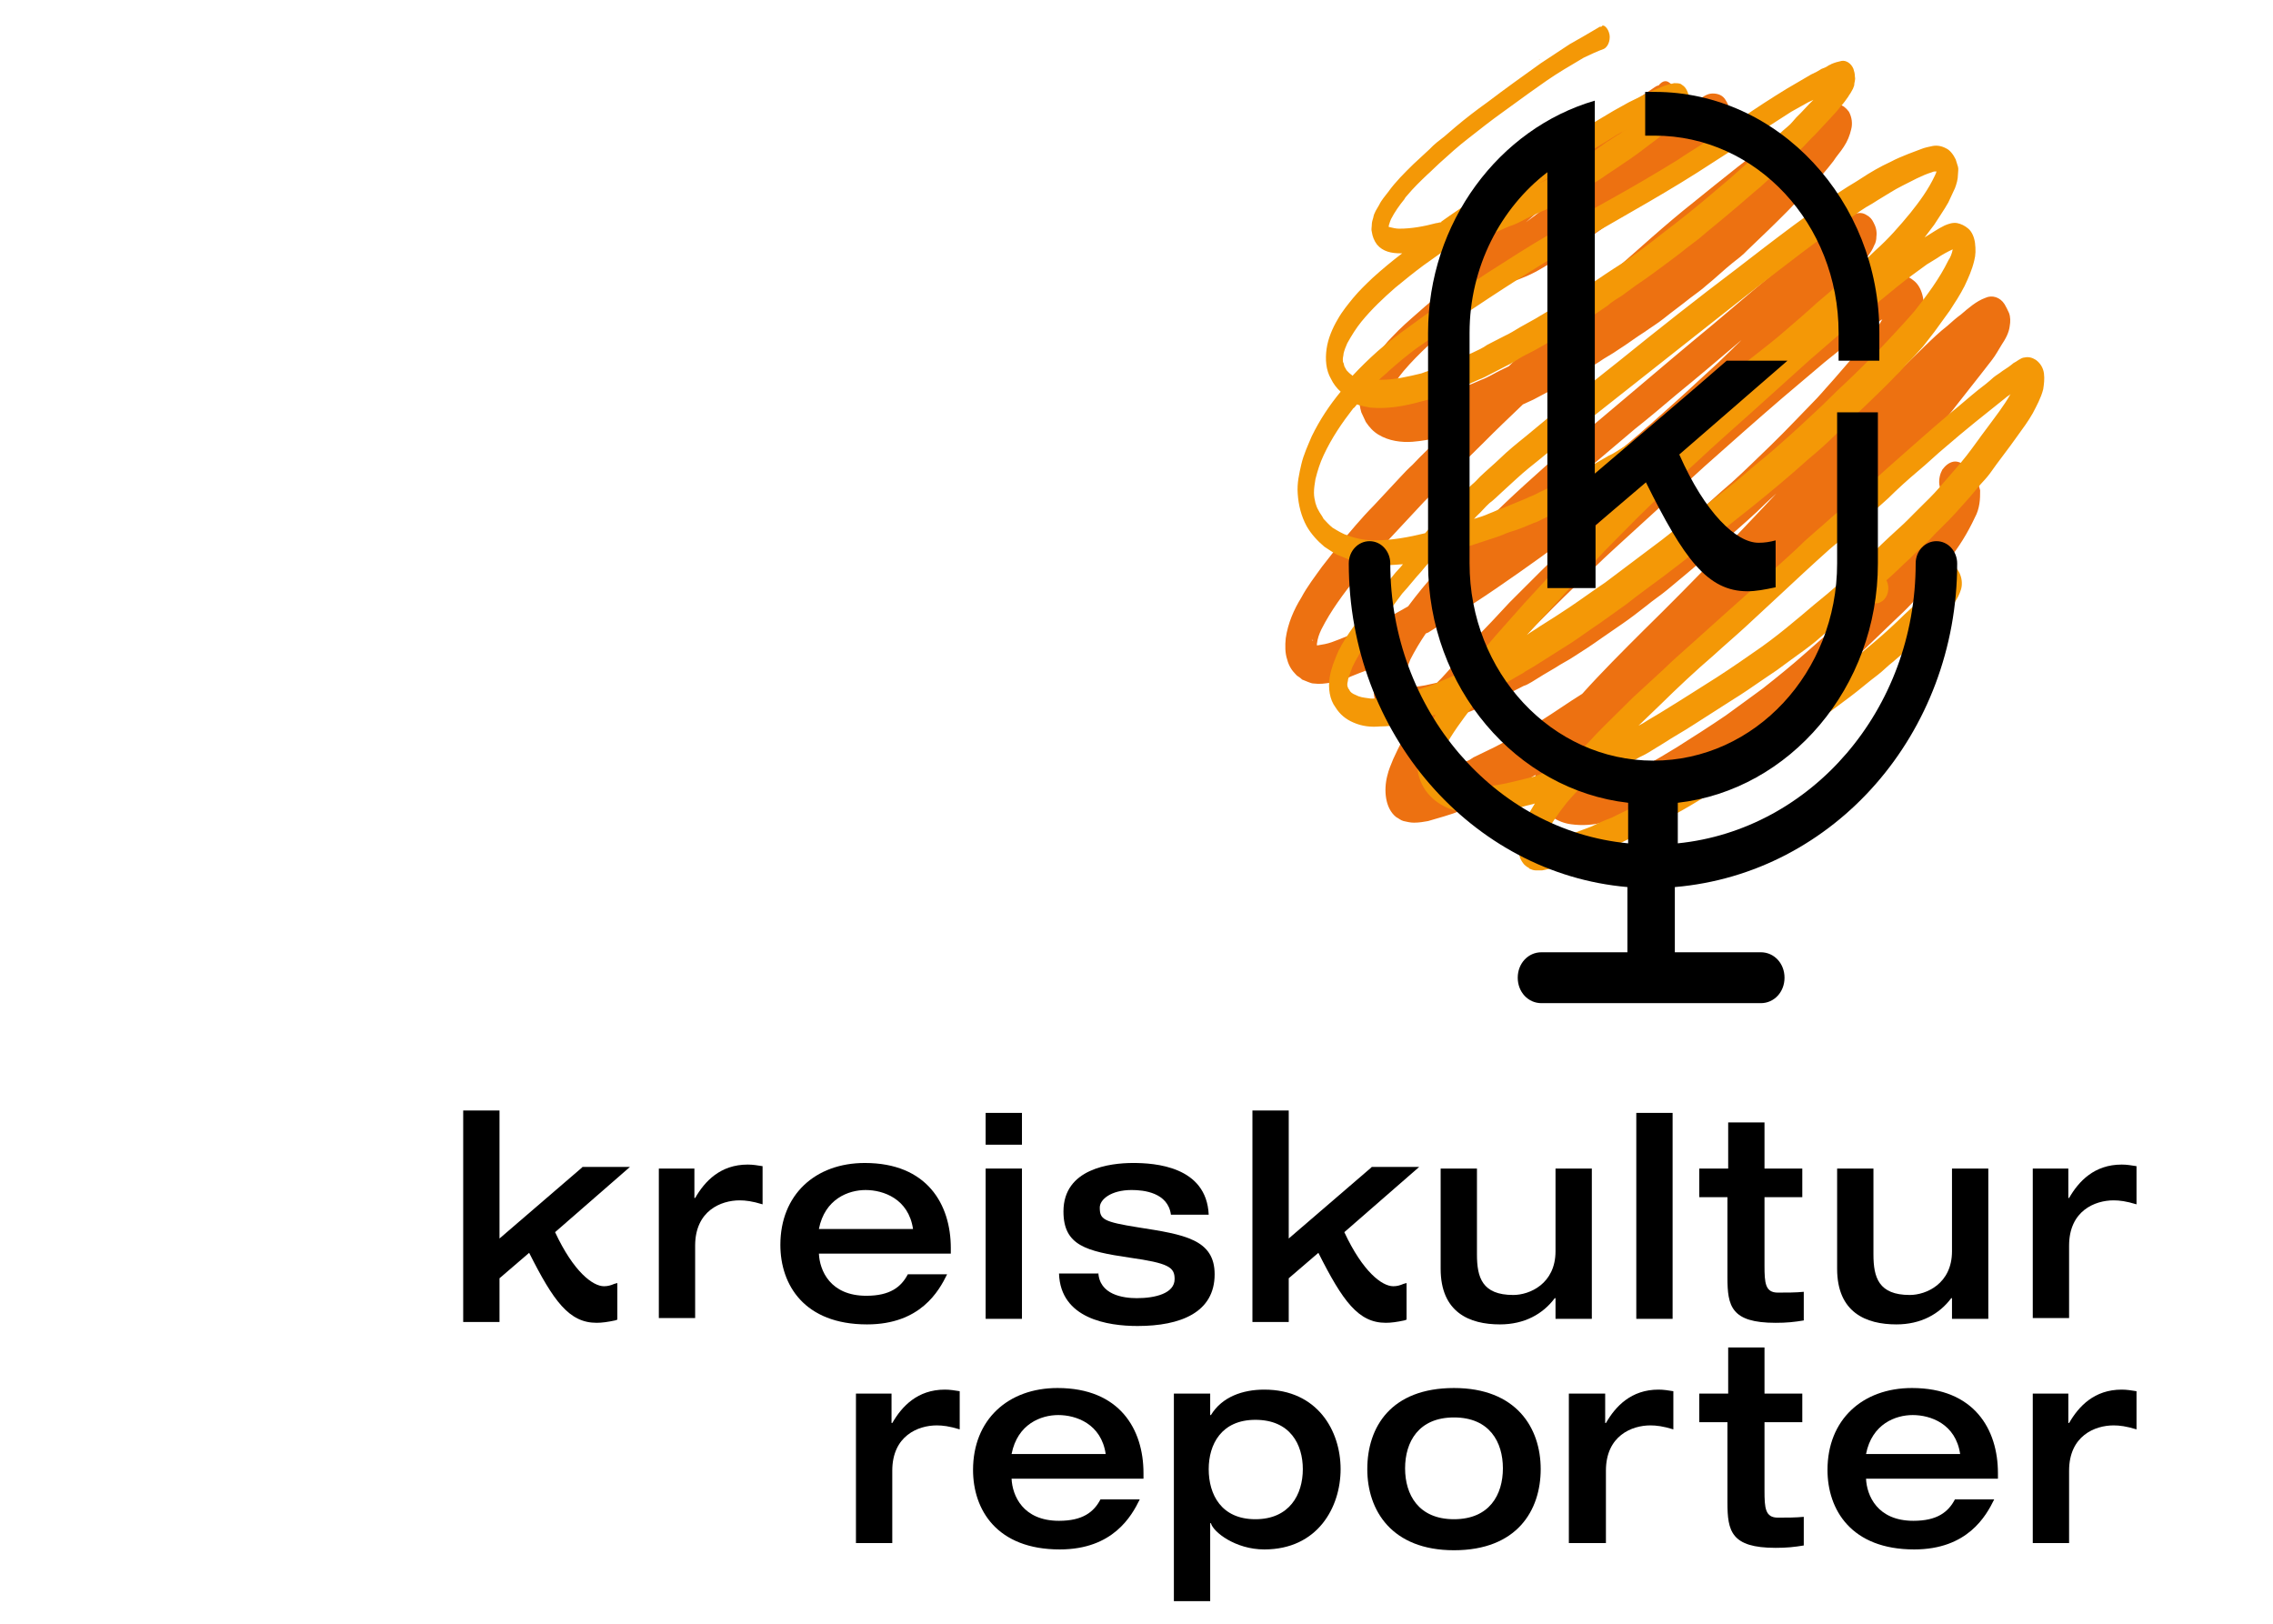 <?xml version="1.0" encoding="utf-8"?>
<!-- Generator: Adobe Illustrator 14.0.0, SVG Export Plug-In . SVG Version: 6.00 Build 43363)  -->
<!DOCTYPE svg PUBLIC "-//W3C//DTD SVG 1.1//EN" "http://www.w3.org/Graphics/SVG/1.1/DTD/svg11.dtd">
<svg version="1.1" xmlns="http://www.w3.org/2000/svg" xmlns:xlink="http://www.w3.org/1999/xlink" x="0px" y="0px" width="310px"
	 height="221.5px" viewBox="147 265 310 221.5" enable-background="new 147 265 310 221.5" xml:space="preserve">
<g id="Ebene_1" display="none">
	<path display="inline" fill="#E5007D" d="M398.788,332.9c-8.528-3.886-17.705-6.369-26.989-7.665
		c-10.256-1.512-20.728-1.728-30.983,0.54c-3.994,0.864-7.881,2.159-11.659,3.778c-7.125,1.835-14.034,4.642-20.296,8.42
		c-6.369,3.887-12.415,9.068-16.085,15.762c-3.347,6.153-4.21,13.278-2.051,19.972c5.29,16.301,22.995,25.154,38.541,29.148
		c19,4.857,38.756,4.21,57.648-0.972c16.301-4.427,37.568-12.199,40.051-31.523C429.231,352.656,413.47,339.485,398.788,332.9z
		 M396.845,355.787c-3.131-1.835-6.585-3.347-10.04-4.426c-2.375-0.756-4.858-1.403-7.341-1.943
		c-2.268-2.375-5.29-3.886-8.421-4.858c5.506,0.756,10.903,2.051,16.086,4.103c1.619,0.647,3.347,1.403,4.966,2.159
		C393.822,352.332,395.333,353.951,396.845,355.787z M360.896,344.02c4.642,0.324,9.5,1.295,13.603,3.455
		c0.863,0.432,1.727,0.971,2.482,1.511c-7.341-1.188-14.897-1.188-22.131-0.108c-1.295,0.216-2.591,0.432-3.886,0.647
		c-2.592,0.108-5.29,0.216-7.881,0.648c-5.938,0.864-11.552,2.807-17.058,5.074c-5.073,2.051-10.795,4.426-14.034,9.068
		c0,0,0,0.108-0.107,0.108c-0.108-0.108-0.216-0.216-0.324-0.324c1.403-1.403,3.022-2.699,4.534-3.886
		c8.528-6.585,18.461-12.091,28.933-14.682C350.315,344.127,355.605,343.695,360.896,344.02z M313.935,374.895
		c-1.079-4.426,0.864-8.636,4.534-11.227c3.887-2.699,8.421-4.534,12.955-6.154c-1.512,1.08-3.023,2.159-4.427,3.455
		c-6.045,5.398-10.256,13.71-6.585,21.591c-0.432-0.216-0.756-0.432-1.08-0.648c-0.323-0.324-0.755-0.647-1.079-0.971
		c-1.728-1.728-3.131-3.671-4.103-5.83C314.043,375.002,313.935,374.895,313.935,374.895z M394.361,377.485
		c-0.863,3.347-3.454,6.046-6.153,7.989c-3.347,2.483-7.125,4.103-11.119,5.29c-3.671,0.756-7.341,1.403-11.012,1.727
		c-1.728,0.216-3.454,0.324-5.074,0.432c-0.539,0-1.079,0-1.619,0c-0.216,0-0.432,0-0.647,0c-0.863,0-1.728,0-2.699-0.108
		c-3.886-0.216-7.772-0.648-11.551-1.404c-2.699-0.54-5.506-1.188-8.205-2.051c0.432,0,0.972-0.108,1.403-0.108
		c1.08-0.108,1.728-1.512,1.403-2.483c-0.323-1.188-1.403-1.511-2.482-1.403c-2.699,0.432-6.046,0.324-9.284-0.324
		c-2.159-1.835-3.887-4.102-4.427-7.125c-0.539-3.347,0.648-6.585,2.375-9.284c4.534-6.909,12.631-11.12,20.296-13.495
		c1.835-0.647,3.778-1.08,5.614-1.511c4.317-0.108,8.636,0.324,12.954,1.188c9.5,1.943,19.108,6.045,26.125,12.955
		C393.174,370.36,395.441,373.599,394.361,377.485z M308.86,375.327c1.188,3.238,3.239,6.153,5.614,8.744
		c-1.188-0.755-2.375-1.511-3.455-2.375C309.832,379.645,309.185,377.485,308.86,375.327z M405.589,381.264
		c-3.131,1.511-6.369,2.807-9.608,3.994c1.728-1.511,3.347-3.13,4.751-5.074c2.375-3.347,3.563-7.341,3.238-11.443
		c0-0.108,0-0.216,0-0.324c1.188,2.159,2.051,4.426,2.591,6.801C406.885,377.485,406.561,379.537,405.589,381.264z M402.135,374.139
		c-1.08,3.778-3.239,6.801-6.046,9.392c1.728-2.483,2.915-5.29,2.699-8.529c-0.324-5.074-3.887-8.96-7.558-12.091
		c-3.994-3.347-8.42-6.045-13.17-8.097c-2.159-0.864-4.318-1.727-6.478-2.375c1.296,0.108,2.591,0.216,3.887,0.432
		c8.313,1.188,17.381,3.779,23.75,9.5c1.079,0.971,2.159,2.159,3.022,3.346C402.782,368.417,402.89,371.224,402.135,374.139z
		 M322.247,354.383c-2.807,1.835-6.369,3.994-9.392,6.693c4.318-5.83,11.011-9.608,17.704-12.199
		c1.836-0.648,3.671-1.295,5.506-1.835C331.208,349.201,326.565,351.684,322.247,354.383z M323.975,393.571
		c0.432,0.216,0.972,0.324,1.403,0.54c3.347,1.188,6.801,2.159,10.256,3.022c-3.022-0.539-6.046-1.295-8.96-2.267
		C325.702,394.435,324.838,394.003,323.975,393.571z M409.691,371.872c-0.216-0.648-0.432-1.295-0.647-1.943
		c-1.943-4.75-4.967-8.744-8.961-11.875c-0.647-0.972-1.403-2.051-2.051-2.915c-0.54-0.647-1.08-1.295-1.619-1.943
		c4.102,2.591,7.881,5.722,10.579,9.716c1.512,2.159,2.699,4.642,3.131,7.341c-0.216,0.324-0.324,0.648-0.216,1.08
		C409.691,371.44,409.691,371.656,409.691,371.872z M372.339,340.673c-10.688-1.512-21.699-1.08-32.387,1.295
		c-5.722,1.295-11.552,3.131-16.949,5.83c1.403-0.972,2.699-1.943,4.103-2.807c9.607-6.046,20.512-9.824,32.063-8.96
		c7.341,0.54,14.466,2.699,20.836,6.153C377.521,341.537,374.93,340.997,372.339,340.673z M414.01,369.605
		c-1.296-7.665-6.693-13.71-12.955-18.137c-4.75-3.347-10.04-5.938-15.546-7.773c-4.966-3.347-10.579-5.938-16.192-7.449
		c-5.83-1.511-12.092-2.159-18.137-1.619c-5.938,0.54-11.552,2.483-16.842,4.966c-6.369,3.023-13.063,7.017-17.92,12.415
		c-0.756,0.647-1.619,1.188-2.375,1.943c-5.938,5.182-9.824,12.631-9.284,20.404c-1.728-6.909-0.324-14.034,3.454-20.08
		c2.268-3.563,5.182-6.909,8.528-9.5c3.347-2.591,7.341-4.318,11.228-5.613c9.068-2.915,18.677-4.426,28.177-5.074
		c2.807-0.216,5.613-0.216,8.42-0.216c0.433,0.108,0.756,0.108,1.188,0.216c8.961,1.511,17.813,3.887,26.233,7.341
		c7.665,3.13,15.438,7.125,21.375,13.063c0.648,0.647,1.188,1.295,1.728,1.943c0.972,3.131,1.296,6.585,0.756,9.824
		c-0.324,1.511-0.756,3.023-1.296,4.426C414.441,370.36,414.226,369.929,414.01,369.605z M295.258,372.088
		c-1.727-5.722-0.864-11.551,2.159-16.625c2.591-4.318,6.154-7.881,10.255-10.796c-2.914,3.131-5.397,6.585-7.232,10.364
		c-3.455,7.017-3.887,15.006-0.108,21.915c0.108,0.432,0.216,0.864,0.432,1.188c1.08,2.915,2.592,5.506,4.318,7.881
		C300.656,382.344,296.986,377.594,295.258,372.088z M407.748,388.821c-5.397,3.131-11.228,5.398-17.272,7.233
		c7.448-2.591,14.897-6.477,20.619-11.983c3.347-1.943,6.478-4.21,8.853-7.125C417.356,382.02,412.822,385.798,407.748,388.821z"/>
	<path display="inline" fill="#CC68A6" d="M429.339,355.571c-2.267-5.074-6.693-9.284-10.903-12.739
		c-4.318-3.563-8.96-6.478-13.926-8.96c-11.336-5.83-23.751-9.392-36.273-11.228c-13.818-2.051-28.177-2.159-41.778,1.295
		c-11.12,2.807-22.779,7.881-30.012,17.165c-3.455,4.426-5.614,9.608-6.369,14.898c-1.62,1.403-3.131,2.915-4.426,4.534
		c-3.239,3.994-5.614,9.068-3.886,14.25c1.727,5.506,7.017,9.284,11.767,11.983c5.613,3.131,11.767,5.29,18.028,6.693
		c2.159,0.432,4.318,0.864,6.478,1.188c0.432,0.216,0.863,0.324,1.188,0.54c11.551,4.858,24.29,6.909,36.705,6.693
		c5.397-0.108,10.903-0.647,16.193-1.728c0.432,0,0.863,0,1.295,0c-0.107,0-0.107,0-0.216,0.107
		c-6.369,1.836-12.738,3.563-19.216,4.535c-6.478,0.971-13.171,1.188-19.648-0.217c-0.971-0.215-1.403,1.296-0.432,1.512
		c13.818,2.915,27.961-0.756,41.239-4.75c1.403-0.432,2.915-0.863,4.318-1.295c6.478-0.217,12.954-0.432,19.324-1.188
		c6.153-0.756,12.631-2.052,17.597-5.83c3.778-2.915,6.153-7.125,6.585-11.875c0.108-1.295,0.108-2.699-0.107-3.995
		C428.584,371.008,432.794,363.451,429.339,355.571z M312.423,330.741c11.336-5.614,24.183-7.88,36.705-7.88
		c13.063,0,26.342,2.051,38.756,6.045c10.58,3.347,20.943,8.205,29.58,15.33c3.994,3.239,8.097,7.233,10.364,11.875
		c2.914,6.262-0.216,12.955-4.318,17.813c-0.324,0.432-0.648,0.756-1.08,1.188c-1.403-6.801-5.938-13.17-10.688-17.813
		c-3.454-3.347-7.232-6.261-11.335-8.744c-3.239-3.239-7.233-5.506-11.552-7.341c-11.875-5.182-24.182-8.96-37.244-7.449
		c-4.103,0.432-8.205,1.403-12.091,2.699h-0.108c-13.387,1.835-26.772,5.938-38.54,12.415c-3.023,1.727-6.153,3.563-8.96,5.83
		C293.963,343.372,302.6,335.491,312.423,330.741z M291.372,356.866c4.102-3.455,8.853-6.262,13.603-8.637
		c5.829-2.915,11.875-5.182,18.137-6.909c2.914-0.863,5.938-1.619,8.96-2.159c-4.858,2.268-9.5,5.182-13.71,8.637
		c-1.188,0.647-2.376,1.295-3.455,1.943c-8.205,4.858-18.892,13.063-17.381,23.858c0.216,1.835,0.756,3.563,1.512,5.182
		C293.639,372.735,290.616,364.855,291.372,356.866z M362.515,389.145c-0.324,0-0.647,0.108-0.863,0.108
		c2.698-1.188,5.397-2.591,7.881-4.21c2.807-1.835,5.505-3.886,8.097-6.045c2.267-1.943,4.21-4.426,4.533-7.449
		c0.324-2.807-0.863-5.397-2.482-7.449c-1.728-2.051-4.643-4.21-4.966-7.017c-0.108-0.972-1.728-1.08-1.619,0
		c0.647,5.614,7.88,7.989,7.448,14.142c-0.216,3.347-2.698,5.722-5.182,7.665c-2.699,2.159-5.397,4.21-8.313,5.938
		c-3.131,1.943-6.585,3.455-10.04,4.75c-5.29,0-10.472-0.648-15.653-1.835c-5.722-1.188-11.552-2.699-16.841-5.397
		c-4.427-2.267-8.528-5.398-10.903-9.716c-2.483-4.426-2.592-9.716-0.217-14.25c1.62-3.023,3.995-5.506,6.693-7.773
		c3.563-1.835,7.341-3.347,11.12-4.642c-1.62,0.864-3.239,1.728-4.75,2.807c-4.534,3.131-8.313,7.233-10.364,12.307
		c-2.051,5.074-2.051,11.12,1.296,15.546c3.13,4.102,8.313,6.369,13.278,7.665c2.051,0.54,2.915-2.591,0.863-3.13
		c-4.534-1.188-9.716-3.239-12.307-7.557c-2.483-4.21-1.403-9.716,0.863-13.71c5.074-9.284,16.193-13.602,26.126-15.114
		c6.045-0.971,12.307-0.647,18.352,0.324c5.506,0.755,11.552,1.727,15.978,5.182c3.994,3.131,6.693,7.773,7.233,12.739
		c0.432,4.426-0.54,9.176-2.591,13.171c-1.943,3.778-4.75,6.585-7.989,8.636C372.662,386.77,367.589,388.281,362.515,389.145z
		 M390.367,358.485c-1.619-5.29-5.397-9.932-10.256-12.631c-5.506-3.13-12.415-3.994-18.676-4.642
		c-2.699-0.324-5.506-0.432-8.313-0.324c5.073-0.54,10.363-0.756,15.329,0.216c9.5,1.835,19.54,7.449,23.858,16.517
		c1.728,3.563,2.159,7.665,1.079,11.443c-0.863,3.131-2.698,5.83-4.966,8.097C391.339,371.332,392.202,364.423,390.367,358.485z
		 M358.521,337.218c-3.563,0.108-7.125,0.54-10.688,1.08c-3.995,0.647-7.881,1.511-11.768,2.591
		c1.403-0.648,2.915-1.188,4.427-1.619c3.13-0.972,6.369-1.728,9.607-2.267C352.906,337.002,355.714,337.002,358.521,337.218z
		 M305.515,382.344c-2.808-3.023-5.074-6.909-4.967-11.12c0.108-5.074,3.887-9.176,7.342-12.415
		c0.863-0.863,1.835-1.619,2.807-2.375c-0.972,1.835-1.728,3.887-2.052,6.046c-0.863,5.505,0.972,10.688,4.427,14.897
		c3.563,4.426,8.636,7.449,13.926,9.5c4.966,1.943,10.148,3.347,15.438,4.318c-0.216,0.648,0,1.295,0.433,1.835
		c-4.103,0.647-8.313,0.864-12.415,0.864c-1.728,0-3.347,0-5.074-0.108c-2.267-0.648-4.534-1.404-6.801-2.267
		C313.719,389.253,309.077,386.23,305.515,382.344z M332.503,395.406c5.182-0.108,10.364-0.756,15.438-1.835
		c4.75,0.108,9.608-0.216,14.25-1.08c6.478-0.54,12.847-2.159,18.029-5.722c7.665-3.778,15.113-9.824,16.625-18.568
		c1.835-10.147-4.75-19-12.847-24.29c-1.836-1.188-3.778-2.267-5.722-3.131c2.699,0.755,5.397,1.619,7.988,2.699
		c1.728,0.756,3.347,1.512,4.966,2.375c4.967,2.591,8.637,6.37,11.443,11.12c2.699,4.534,4.643,9.824,4.103,15.222
		s-3.887,9.824-7.988,13.17c-8.421,6.801-19.433,10.256-29.904,11.983c-3.022,0.539-6.153,0.863-9.176,1.08
		C350.531,398.105,341.463,397.242,332.503,395.406z M391.23,393.679c5.074-2.483,10.256-5.722,13.927-10.147
		c3.778-4.534,5.506-10.148,4.858-15.978c-0.648-5.398-3.023-10.472-6.154-14.898c6.262,4.426,11.875,10.148,15.114,17.165
		c0.972,2.051,1.619,4.318,2.051,6.585c-7.772,7.88-18.353,13.063-28.5,17.057c-1.403,0.54-2.915,1.08-4.318,1.62
		C389.18,394.65,390.26,394.219,391.23,393.679z M293.639,385.042c-4.75-2.699-10.256-6.909-11.012-12.739
		c-0.647-5.506,3.239-10.364,6.909-13.926l0.108-0.108c-0.216,3.563,0.324,7.233,1.62,10.795c2.375,6.478,6.801,11.767,12.091,15.87
		c2.698,2.807,6.045,5.182,9.5,7.125C306.162,390.764,299.576,388.497,293.639,385.042z M420.919,382.344
		c-0.972,5.182-4.427,9.068-9.068,11.335c-5.506,2.699-11.983,3.454-18.028,3.887c-3.023,0.216-6.046,0.432-8.961,0.54
		c9.932-3.347,19.756-7.449,28.393-13.279c2.482-1.728,5.29-3.778,7.881-6.261C421.242,379.752,421.242,381.048,420.919,382.344z"/>
	<g id="Black" display="inline">
		<g>
			<g>
				<g>
					<g>
						<path d="M173.701,440.64c-1.728,0-4.642-2.051-7.341-7.665l10.58-8.528h-6.261l0,0c-4.21,3.454-8.42,6.801-12.307,9.824
							v-16.518h-4.858v27.097h4.858v-5.613l4.642-3.671c3.563,6.586,5.83,9.608,9.716,9.608c0.755,0,1.619-0.108,2.699-0.324h0.108
							v-4.534l-0.216,0.108C174.672,440.64,174.132,440.64,173.701,440.64z"/>
						<path d="M181.149,424.338h5.29v11.659c0,3.131,0.755,5.506,5.29,5.506c2.375,0,6.153-1.511,6.153-5.938v-11.228h5.29v20.404
							h-5.29v-2.808h-0.108c-1.727,2.159-4.426,3.563-7.989,3.563c-4.426,0-8.636-1.62-8.636-7.558V424.338L181.149,424.338z"/>
						<path d="M209.649,416.781h5.29v27.961h-5.29V416.781z"/>
						<path d="M223.036,428.225h-4.21v-3.887h4.21v-6.262h5.29v6.262h5.505v3.887h-5.505v9.284c0,2.375,0.108,3.563,1.943,3.563
							c1.295,0,2.591,0,3.779-0.107v3.886c-1.404,0.216-2.483,0.324-4.103,0.324c-6.478,0-7.017-2.268-7.017-6.153v-10.796H223.036z
							"/>
						<path d="M238.906,424.338h5.29v11.659c0,3.131,0.756,5.506,5.29,5.506c2.375,0,6.153-1.511,6.153-5.938v-11.228h5.29v20.404
							h-5.29v-2.808h-0.108c-1.728,2.159-4.426,3.563-7.989,3.563c-4.426,0-8.636-1.62-8.636-7.558V424.338L238.906,424.338z"/>
						<path d="M267.19,424.338h5.29v3.995h0.108c1.403-2.268,3.67-4.534,7.665-4.534c0.756,0,1.404,0.107,2.159,0.216v5.182
							c-1.511-0.432-2.483-0.54-3.347-0.54c-2.699,0-6.477,1.403-6.477,6.153v9.824h-5.29v-20.296H267.19z"/>
						<path d="M286.946,416.781h5.29v10.58h0.108c1.727-2.159,4.426-3.563,7.988-3.563c4.427,0,8.637,1.619,8.637,7.125v13.818
							h-5.29v-12.199c0-2.159-0.756-4.642-5.073-4.642c-2.807,0-6.37,1.511-6.37,5.938v11.011h-5.29V416.781z"/>
						<path d="M320.196,435.89c0.107,2.267,1.619,5.722,6.909,5.722c3.454,0,5.074-1.188,6.045-2.915h5.722
							c-1.188,2.268-3.886,6.801-11.659,6.801c-9.176,0-12.631-5.397-12.631-10.795c0-6.802,5.074-11.119,12.308-11.119
							c9.068,0,12.522,5.613,12.522,11.551v0.756H320.196z M333.906,432.543c-0.647-4.103-4.318-5.29-6.909-5.29
							c-2.482,0-5.938,1.188-6.801,5.29H333.906z"/>
						<path d="M345.134,416.781h5.29v27.961h-5.29V416.781z"/>
						<path d="M380.327,444.742h-5.29v-2.808h-0.107c-0.432,1.188-3.563,3.563-7.772,3.563c-7.773,0-11.12-5.614-11.12-10.904
							c0-5.182,3.347-10.795,11.12-10.795c3.238,0,6.261,0.972,7.772,3.454h0.107v-10.472h5.29V444.742z M368.345,441.396
							c4.966,0,6.801-3.347,6.801-6.802c0-3.347-1.835-6.693-6.801-6.693c-4.967,0-6.909,3.347-6.909,6.693
							C361.543,438.049,363.378,441.396,368.345,441.396z"/>
						<path d="M391.447,435.89c0.107,2.267,1.619,5.722,6.908,5.722c3.455,0,5.074-1.188,6.046-2.915h5.722
							c-1.188,2.268-3.887,6.801-11.659,6.801c-9.176,0-12.631-5.397-12.631-10.795c0-6.802,5.074-11.119,12.307-11.119
							c9.068,0,12.523,5.613,12.523,11.551v0.756H391.447z M405.157,432.543c-0.647-4.103-4.318-5.29-6.909-5.29
							c-2.483,0-5.938,1.188-6.801,5.29H405.157z"/>
						<path d="M415.521,424.338h5.29v3.131h0.108c1.727-2.159,4.426-3.563,7.988-3.563c4.427,0,8.637,1.619,8.637,7.125v13.818
							h-5.29v-12.198c0-2.159-0.756-4.643-5.074-4.643c-2.807,0-6.369,1.512-6.369,5.938v11.012h-5.29V424.338z"/>
					</g>
					<g>
						<path d="M323.975,454.998h5.29v3.994h0.107c1.403-2.268,3.671-4.534,7.665-4.534c0.756,0,1.403,0.107,2.159,0.216v5.182
							c-1.512-0.432-2.483-0.54-3.347-0.54c-2.699,0-6.478,1.404-6.478,6.154v9.823h-5.289v-20.295H323.975z"/>
						<path d="M365.646,470.759c0,1.08,0.756,1.188,1.188,1.188c0.54,0,1.296,0,1.728-0.107v3.778
							c-1.08,0.216-1.943,0.432-3.778,0.432c-3.455,0-3.887-1.835-3.995-2.591c-1.079,0.972-3.563,2.807-9.607,2.807
							c-5.29,0-8.313-2.375-8.313-6.369c0-5.613,5.722-6.153,9.176-6.478c7.665-0.756,8.421-0.972,8.421-2.591
							c0-2.375-2.699-2.915-5.722-2.915c-3.455,0-5.398,1.08-5.614,3.347h-5.182c0.756-5.397,4.75-7.017,10.796-7.017
							c10.688,0,11.011,4.21,11.011,6.801v9.716H365.646z M360.248,465.254c-1.512,0.647-3.239,0.863-7.018,1.295
							c-3.994,0.432-4.966,1.296-4.966,3.131c0,2.699,2.482,3.238,4.318,3.238c2.807,0,7.665-1.079,7.665-5.613V465.254z"/>
						<path d="M396.197,475.401h-5.29v-2.807h-0.108c-0.432,1.188-3.563,3.563-7.772,3.563c-7.772,0-11.119-5.614-11.119-10.904
							c0-5.182,3.347-10.795,11.119-10.795c3.238,0,6.262,0.972,7.772,3.454h0.108V447.44h5.29V475.401z M384.214,472.163
							c4.966,0,6.801-3.347,6.801-6.802c0-3.347-1.835-6.693-6.801-6.693s-6.909,3.347-6.909,6.693
							C377.412,468.816,379.248,472.163,384.214,472.163z"/>
						<path d="M402.566,447.549h5.29v4.318h-5.29V447.549z M402.566,454.998h5.29v20.403h-5.29V454.998z"/>
						<path d="M425.992,454.242c9.068,0,12.631,5.397,12.631,11.012c0,5.613-3.454,11.011-12.631,11.011
							c-9.068,0-12.631-5.397-12.631-11.011C413.361,459.64,416.924,454.242,425.992,454.242z M425.992,472.163
							c5.183,0,7.125-3.347,7.125-6.909s-1.942-6.909-7.125-6.909c-5.182,0-7.125,3.347-7.125,6.909
							S420.811,472.163,425.992,472.163z"/>
					</g>
				</g>
				<g>
					<path d="M364.565,360.537l15.762-12.739h-8.853c-6.369,5.182-12.847,10.256-19.216,15.33v-44.801c0,0,0,0-0.107,0v-1.296
						c-11.768,1.404-22.671,4.858-31.523,10.04c-12.738,7.449-19.647,17.813-19.647,28.932c0,11.228,7.017,21.483,19.647,28.932
						c7.125,4.21,15.546,7.233,24.614,8.96v-6.046c-22.348-4.642-38.433-17.165-38.433-31.955c0-14.682,16.085-27.313,38.433-31.847
						v54.409h7.017v-8.528l7.341-5.83c5.506,10.364,8.961,14.79,14.79,14.79c1.188,0,2.483-0.216,4.103-0.54v-6.369
						c-0.863,0.216-1.619,0.324-2.483,0.324C372.986,372.627,368.345,368.633,364.565,360.537z"/>
					<path d="M427.288,356.11c0-11.228-7.018-21.483-19.648-29.04c-11.659-6.909-27.097-10.688-43.397-10.688
						c-1.619,0-3.239,0-4.858,0.108v5.938c1.619-0.108,3.239-0.108,4.858-0.108c31.522,0,57.108,15.114,57.108,33.79
						c0,11.443-9.716,22.023-25.909,28.284c-0.216,0.108-0.324,0.216-0.324,0.54c-1.188,10.58,9.284,21.052,13.387,24.722
						c-10.903-2.268-24.29-14.898-29.796-20.511c-0.108-0.108-0.216-0.216-0.432-0.216l0,0h-0.108
						c-4.534,0.648-9.068,0.972-13.603,0.972c-0.107,0-0.216,0-0.216,0c-3.994,0-7.988-0.216-11.767-0.756v5.938
						c3.886,0.432,7.772,0.647,11.767,0.647h0.216c3.995,0,7.881-0.216,11.876-0.647c7.448,7.341,19.863,18.029,30.875,20.295
						c0.432,0.108,0.756,0.108,1.188,0.108c2.159,0,4.318-1.188,5.29-3.239c1.188-2.375,0.647-5.29-1.296-7.125
						c-5.074-4.534-10.256-11.011-11.228-16.733C417.572,381.156,427.288,369.281,427.288,356.11z"/>
				</g>
			</g>
			<path id="Punkt_1_" d="M444.669,439.236h6.046v5.506h-6.046V439.236z"/>
		</g>
	</g>
</g>
<g id="Ebene_2">
	<g id="_x31_">
		<path fill="#ED7111" d="M367.232,286.317c0.102-0.109,0.203-0.109,0.304-0.217C367.436,286.101,367.334,286.208,367.232,286.317z
			 M412.613,340.751L412.613,340.751c0.202-0.217,0.304-0.325,0.404-0.542C412.917,340.426,412.815,340.643,412.613,340.751z
			 M360.866,371.655v0.109V371.655z M360.967,371.546c0,0.109,0,0.218,0.102,0.326C360.967,371.764,360.967,371.655,360.967,371.546
			z M360.967,371.222L360.967,371.222c0.102,0.108,0.102,0.108,0.202,0.108C361.068,371.33,361.068,371.222,360.967,371.222
			L360.967,371.222z M340.349,372.415c0,0.108,0,0.108,0,0.217C340.349,372.523,340.349,372.523,340.349,372.415z M338.631,358.86
			c0,0.108,0.1,0.108,0.1,0.217C338.73,358.968,338.631,358.86,338.631,358.86z M326.502,352.788c0,0.108,0,0.217,0.102,0.325
			C326.502,353.004,326.502,352.896,326.502,352.788z M326.502,352.462L326.502,352.462L326.502,352.462L326.502,352.462z
			 M326.301,352.245c0,0.109,0.102,0.109,0.102,0.217l0,0C326.301,352.354,326.301,352.245,326.301,352.245z M325.896,352.245
			c0.101,0.109,0.101,0.109,0.202,0.109l0,0C326.098,352.354,325.996,352.245,325.896,352.245z M371.175,350.944
			c3.538-3.47,7.074-7.048,10.512-10.626c2.525-2.71,5.054-5.313,7.58-8.024c-0.506,0.434-0.91,0.867-1.415,1.301
			c-1.719,1.735-3.537,3.253-5.356,4.88c-1.819,1.626-3.538,3.144-5.356,4.662c-0.91,0.759-1.82,1.518-2.73,2.277
			c-0.908,0.759-1.92,1.409-2.829,2.169c-1.112,0.867-2.223,1.735-3.335,2.493c-0.91,0.651-1.921,1.301-2.83,1.952
			c-1.213,0.867-2.527,1.735-3.74,2.494c-0.808,0.542-1.718,0.976-2.526,1.519c-1.111,0.65-2.224,1.301-3.233,1.952
			c-0.405,0.217-0.708,0.434-1.111,0.542c-0.811,0.433-1.518,0.759-2.326,1.193c-0.506,0.217-0.908,0.434-1.414,0.758
			c-0.404,0.218-0.809,0.326-1.213,0.542c-1.416,0.651-2.83,1.192-4.346,1.735c-0.607,0.867-1.314,1.735-1.819,2.602
			c-0.91,1.41-1.819,2.819-2.527,4.337c-0.202,0.434-0.404,0.868-0.506,1.301c0.405-0.108,0.81-0.217,1.315-0.325h-0.102
			c0.707-0.218,1.313-0.435,2.021-0.652c1.01-0.434,2.021-0.867,3.031-1.192c0.404-0.108,0.707-0.325,1.011-0.542
			c0.708-0.326,1.313-0.651,2.022-0.977c0.707-0.325,1.313-0.65,1.919-0.976c1.214-0.651,2.426-1.409,3.639-2.06
			c0.606-0.325,1.112-0.651,1.617-0.977c1.92-1.192,3.74-2.494,5.66-3.686C365.414,356.691,368.345,353.764,371.175,350.944z
			 M345.2,355.715c0.909-1.084,1.819-2.168,2.729-3.253c0.81-0.976,1.718-1.843,2.526-2.71s1.617-1.735,2.427-2.603
			c1.011-0.976,1.921-1.952,2.931-2.928c1.718-1.735,3.437-3.361,5.154-5.096c1.719-1.627,3.437-3.253,5.154-4.88
			c-3.941,3.036-7.984,6.072-12.027,8.892c-2.021,1.41-4.043,2.819-6.063,4.12c-2.122,1.301-4.144,2.711-6.267,4.013
			c-0.101,0-0.203,0.108-0.303,0.108c-0.81,1.193-1.518,2.386-2.123,3.579c-0.303,0.759-0.607,1.519-0.809,2.277
			c0,0.217-0.101,0.434-0.101,0.65c0,0.109,0,0.217,0.101,0.434l0,0c0.102,0,0.102,0.109,0.201,0.109
			c0.305,0.108,0.709,0.108,1.012,0.217c1.111,0,2.225-0.326,3.234-0.542C343.785,357.342,344.492,356.475,345.2,355.715z
			 M400.89,312.558c0,0.109-0.102,0.109-0.102,0.217C400.788,312.667,400.788,312.667,400.89,312.558z M336.711,319.498
			C336.812,319.498,336.812,319.498,336.711,319.498C336.812,319.498,336.812,319.498,336.711,319.498z M336.711,319.389
			L336.711,319.389L336.711,319.389z M336.609,318.631L336.609,318.631L336.609,318.631z M403.72,308.546
			c-0.203,0.108-0.505,0.325-0.708,0.433c-0.505,0.326-1.011,0.759-1.617,1.084c-1.011,0.76-2.122,1.627-3.133,2.387
			c-0.809,0.649-1.617,1.301-2.426,1.952c-1.92,1.626-3.841,3.253-5.761,4.879c-3.538,3.036-7.075,6.18-10.612,9.325
			c-4.043,3.687-8.187,7.482-12.23,11.169c-1.92,1.735-3.738,3.578-5.559,5.313c-1.819,1.735-3.537,3.47-5.255,5.205
			c-0.91,0.977-1.819,1.844-2.729,2.819c0.403-0.217,0.708-0.434,1.112-0.649c1.211-0.76,2.425-1.519,3.637-2.17
			c0.606-0.325,1.112-0.65,1.719-1.084c1.82-1.192,3.538-2.386,5.357-3.687c2.021-1.626,4.042-3.144,6.063-4.662
			c0.809-0.542,1.517-1.301,2.224-1.952c1.213-1.084,2.426-2.061,3.74-3.145c1.92-1.626,3.739-3.361,5.659-4.988
			c1.819-1.626,3.538-3.361,5.356-5.096c2.123-2.061,4.144-4.229,6.267-6.398c0.809-0.867,1.516-1.735,2.324-2.603
			c1.314-1.518,2.628-3.036,3.941-4.554C401.899,311.257,402.91,309.956,403.72,308.546z M358.34,333.92
			c0.808-0.651,1.718-1.301,2.526-1.952c1.112-0.868,2.324-1.735,3.436-2.603c0.708-0.543,1.517-1.193,2.225-1.844
			c1.212-0.976,2.425-1.952,3.536-2.927c0.708-0.543,1.314-1.193,2.021-1.735c1.214-1.085,2.427-2.169,3.64-3.254
			c1.819-1.627,3.638-3.362,5.559-5.097c0.707-0.65,1.313-1.301,2.021-1.952c0.404-0.434,0.809-0.759,1.214-1.193
			c-2.932,2.495-5.862,4.989-8.793,7.375c-1.921,1.626-3.841,3.253-5.762,4.771c-1.92,1.626-3.841,3.253-5.761,4.879
			c-1.921,1.735-3.841,3.362-5.762,5.097c-0.605,0.542-1.111,0.976-1.616,1.519C357.228,334.679,357.834,334.245,358.34,333.92z
			 M371.68,283.172c-0.707,0.434-1.516,0.867-2.223,1.301c-1.719,0.976-3.336,2.061-4.953,3.253c-1.919,1.41-3.941,2.819-5.76,4.446
			c-1.214,1.084-2.426,2.061-3.639,3.145c4.144-3.145,8.389-6.29,12.633-9.326c0,0-0.101,0-0.101,0.109
			c1.111-0.76,2.324-1.627,3.436-2.386c-0.101,0.108-0.303,0.217-0.403,0.325C370.872,283.606,371.276,283.389,371.68,283.172z
			 M374.611,276.232c0.505,0.326,1.011,0.868,1.213,1.518c0.303,0.977,0.202,1.952-0.202,2.711c0.606-0.434,1.111-0.759,1.719-1.084
			c0.403-0.217,0.808-0.434,1.111-0.65c0.707-0.434,1.313-0.977,2.122-0.977c0.708,0,1.415,0.217,1.82,0.977
			c0.605,0.867,0.605,2.168,0,3.036c-1.214,1.843-2.73,3.036-4.246,4.338c-0.808,0.758-1.719,1.409-2.526,2.168
			c-2.021,1.735-4.144,3.361-6.266,4.988c-1.82,1.409-3.64,2.819-5.56,4.121c-1.011,0.759-2.021,1.518-3.133,2.168
			c-1.112,0.651-2.123,1.301-3.234,1.952c-1.416,0.867-2.932,1.518-4.346,1.952c-0.607,0.217-1.214,0.434-1.92,0.65
			c-0.405,0.326-0.91,0.759-1.314,1.084c-1.517,1.301-3.031,2.495-4.549,3.795c-2.324,2.061-4.75,4.12-6.872,6.615
			c-0.605,0.759-1.214,1.518-1.718,2.494c-0.102,0.326-0.203,0.651-0.304,0.977c0,0.108,0,0.108,0,0.217v0.108l0,0l0.101,0.109
			c0.102,0.108,0.304,0.108,0.404,0.217c0.506,0.109,0.911,0.217,1.415,0.217c1.415,0,2.83-0.325,4.245-0.759
			c1.011-0.325,2.021-0.65,3.033-0.976c0.403-0.109,0.707-0.325,1.109-0.434c0.81-0.325,1.618-0.65,2.326-0.975
			c0.91-0.326,1.718-0.868,2.627-1.301c0.404-0.218,0.708-0.326,1.113-0.543c1.211-1.192,2.425-2.385,3.739-3.47
			c3.334-3.144,6.771-6.289,10.207-9.216c3.739-3.254,7.379-6.615,11.219-9.651c4.043-3.253,7.984-6.506,12.23-9.434
			c1.01-0.651,2.021-1.41,3.031-2.061c0.505-0.326,1.01-0.65,1.415-0.976c0.304-0.108,0.505-0.325,0.809-0.434
			c0.303-0.217,0.505-0.325,0.909-0.434c0.304-0.108,0.708-0.217,1.012-0.108c0.201,0,0.302,0,0.505,0.108
			c0.505,0.108,0.909,0.434,1.313,0.976c0.404,0.758,0.506,1.626,0.304,2.385c-0.202,0.868-0.506,1.626-1.011,2.386
			c-0.405,0.65-1.011,1.301-1.415,1.952c-1.011,1.301-2.021,2.494-3.133,3.578c-1.012,1.084-2.123,2.168-3.134,3.253
			c-1.819,1.844-3.638,3.579-5.458,5.313c-0.605,0.651-1.313,1.193-2.021,1.735c-1.213,0.976-2.324,2.06-3.537,3.036
			c-0.707,0.651-1.517,1.192-2.223,1.735c-1.214,0.977-2.427,1.844-3.64,2.819c-0.808,0.651-1.718,1.193-2.627,1.844
			c-1.214,0.759-2.325,1.626-3.538,2.386c-0.909,0.649-1.818,1.084-2.729,1.735c-0.909,0.542-1.819,1.192-2.729,1.734
			c-2.021,1.085-4.041,2.278-6.164,3.362c-0.507,0.217-0.91,0.434-1.416,0.651c-1.818,1.735-3.638,3.47-5.355,5.205
			c-1.314,1.301-2.526,2.495-3.841,3.796c-1.416,1.409-2.83,2.819-4.245,4.228c-1.011,1.084-2.021,2.169-3.032,3.253
			c-0.605,0.65-1.213,1.301-1.819,1.952c-1.517,1.735-3.032,3.47-4.447,5.205c-1.718,2.169-3.437,4.446-4.751,7.049
			c-0.303,0.65-0.505,1.192-0.605,1.952c0,0.108,0,0.108,0,0.217h0.101c0.708-0.109,1.314-0.217,1.921-0.434
			c1.213-0.434,2.425-0.976,3.639-1.41c0.303-0.108,0.605-0.325,1.01-0.434c0.708-0.325,1.416-0.759,2.224-1.084
			c1.214-0.65,2.427-1.301,3.538-1.952c1.213-1.626,2.525-3.253,3.84-4.662c1.314-1.41,2.629-2.819,3.943-4.121
			c1.818-1.844,3.637-3.579,5.456-5.313c1.819-1.735,3.64-3.361,5.458-4.988c1.819-1.626,3.739-3.253,5.659-4.879
			c1.921-1.627,3.74-3.145,5.66-4.771c3.841-3.253,7.682-6.506,11.624-9.76c3.739-3.144,7.479-6.397,11.319-9.433
			c2.021-1.627,4.144-3.253,6.367-4.663c1.012-0.651,2.122-1.518,3.234-0.759c0.404,0.217,0.708,0.542,0.91,0.976
			c0.303,0.542,0.505,1.193,0.403,1.952c0,0.434-0.101,0.868-0.303,1.193c-0.203,0.542-0.505,0.976-0.809,1.409
			c-0.606,0.976-1.314,1.735-1.92,2.603c-0.606,0.65-1.112,1.409-1.718,2.06c-0.708,0.867-1.517,1.735-2.225,2.493
			c-0.809,0.868-1.516,1.736-2.324,2.604c-1.516,1.626-3.031,3.253-4.649,4.879c2.021-1.735,4.043-3.47,6.165-5.096
			c0.91-0.76,1.819-1.41,2.729-2.061c1.011-0.758,2.122-1.518,3.233-2.277c0.708-0.542,1.416-0.976,2.224-1.409
			c1.416-0.759,3.134-1.735,4.649-0.434c0.607,0.434,1.011,1.193,1.213,1.952c0.304,1.084,0.202,2.168-0.101,3.253
			c-0.505,1.844-1.314,3.362-2.325,4.879c-1.414,2.17-2.931,4.122-4.548,6.073c0.201-0.216,0.404-0.433,0.606-0.542
			c2.224-2.277,4.446-4.446,6.671-6.615c1.011-0.976,2.021-1.951,3.133-2.818c0.606-0.542,1.213-1.084,1.819-1.519
			c1.011-0.868,2.122-1.843,3.335-2.277c0.91-0.434,2.021-0.108,2.628,0.868c0.202,0.325,0.404,0.759,0.606,1.193
			c0.202,0.542,0.202,1.192,0.101,1.735c-0.101,0.975-0.605,1.843-1.111,2.602c-0.404,0.651-0.809,1.41-1.313,2.061
			c-0.505,0.65-1.012,1.301-1.517,1.952c-0.909,1.193-1.818,2.278-2.729,3.47c-0.708,0.868-1.313,1.735-2.021,2.495
			c-1.111,1.3-2.224,2.603-3.335,3.794c-0.606,0.651-1.112,1.301-1.719,1.952c-1.111,1.193-2.122,2.277-3.233,3.47
			c-0.909,0.977-1.72,1.844-2.628,2.819c-0.606,0.65-1.314,1.301-2.021,2.061c-1.718,1.735-3.437,3.578-5.257,5.205
			c-2.223,2.06-4.446,4.12-6.67,6.289c-0.506,0.434-1.011,0.867-1.516,1.301c-1.313,1.192-2.627,2.277-3.942,3.47
			c-0.707,0.65-1.414,1.301-2.121,1.843c-0.91,0.759-1.82,1.518-2.83,2.277c-1.82,1.409-3.538,2.927-5.357,4.229
			c-1.314,0.976-2.729,1.952-4.043,2.927c-0.808,0.542-1.517,1.193-2.324,1.735c-0.304,0.434-0.708,0.759-1.011,1.193
			c-1.112,1.409-2.123,2.818-3.032,4.445c-0.102,0.325-0.202,0.65-0.303,0.976c0.101,0,0.101,0.108,0.201,0.108
			c0.506,0.109,1.011,0.217,1.517,0.217c1.213,0,2.426-0.217,3.537-0.651c3.336-1.084,6.367-2.927,9.4-4.771
			c2.223-1.41,4.446-2.819,6.671-4.337c0.908-0.65,1.92-1.41,2.829-2.06c0.707-0.542,1.517-1.085,2.223-1.627
			c1.921-1.518,3.941-3.145,5.762-4.771c1.112-0.977,2.224-1.952,3.335-2.928c0.91-0.758,1.819-1.735,2.729-2.603
			c1.819-1.735,3.537-3.47,5.255-5.205c0.506-0.434,0.91-0.976,1.415-1.518c0.506-0.542,1.113-1.192,1.618-1.843
			c1.718-2.061,3.335-4.229,4.647-6.723c0-0.109,0.103-0.217,0.103-0.326c-0.404-0.434-0.708-1.192-0.809-1.843
			c-0.101-0.759,0.101-1.518,0.404-2.061c0.404-0.542,0.909-0.976,1.516-1.084c0.606-0.108,1.213,0.217,1.718,0.65
			c0.404,0.326,0.909,0.651,1.112,1.193c0.202,0.325,0.303,0.65,0.505,0.976c0.102,0.326,0.202,0.759,0.304,1.084
			c0,0.651,0,1.193-0.102,1.844c-0.101,0.65-0.303,1.301-0.605,1.843c-1.011,2.168-2.225,4.121-3.639,5.855
			c-0.809,0.976-1.618,1.952-2.325,2.928c0.102-0.109,0.202-0.217,0.303-0.326c-0.909,1.193-2.021,2.169-2.931,3.253
			c-0.809,0.868-1.617,1.627-2.425,2.386c-1.921,1.844-3.841,3.687-5.762,5.531c-0.707,0.759-1.517,1.41-2.325,2.06
			c-0.909,0.759-1.717,1.627-2.627,2.277c-1.819,1.518-3.639,3.036-5.559,4.337c-2.224,1.626-4.346,3.145-6.569,4.663
			c-1.011,0.65-2.123,1.409-3.134,2.06c-1.213,0.758-2.425,1.518-3.638,2.168c-0.91,0.542-1.921,1.084-2.931,1.626
			c-2.226,1.193-4.549,2.061-6.873,2.711c-1.517,0.434-3.134,0.542-4.65,0.326c-1.718-0.217-3.638-1.301-4.446-3.362
			c-0.404-0.976-0.404-1.952-0.404-3.036c0-0.108,0-0.217,0-0.325c-0.405,0.217-0.708,0.433-1.112,0.649
			c-0.908,0.435-1.719,0.977-2.627,1.41c-1.314,0.65-2.629,1.192-3.941,1.844c-1.012,0.434-2.123,0.759-3.133,1.192
			c-0.506,0.217-1.012,0.326-1.618,0.542c-0.708,0.217-1.517,0.434-2.224,0.651c-0.606,0.108-1.213,0.217-1.92,0.217
			c-0.506,0-0.91-0.109-1.415-0.217c-0.405-0.109-0.605-0.326-1.011-0.543c-1.516-1.192-1.719-3.687-1.213-5.638
			c0.202-0.868,0.506-1.518,0.809-2.277c0.404-0.867,0.81-1.735,1.213-2.494c0.303-0.434,0.504-0.977,0.809-1.409
			c-0.305,0-0.606-0.109-0.809-0.109c-0.91-0.217-1.719-0.759-2.426-1.41c-1.314-1.3-1.617-3.578-1.416-5.53
			c0.102-0.542,0.203-1.084,0.405-1.735h-0.101c-1.012,0.542-2.123,0.867-3.135,1.301c-1.01,0.434-2.021,0.759-3.133,0.976
			c-0.707,0.109-1.414,0.217-2.223,0.109c-0.304,0-0.506-0.109-0.809-0.217c-0.303-0.109-0.506-0.217-0.809-0.326
			c-0.202-0.217-0.404-0.325-0.708-0.542c-0.101-0.108-0.101-0.108-0.202-0.217c-0.202-0.217-0.404-0.434-0.605-0.759
			c-0.203-0.325-0.404-0.758-0.506-1.193c-0.304-0.867-0.304-1.952-0.202-2.928c0.304-2.06,1.111-3.904,2.122-5.53
			c0.809-1.518,1.82-2.819,2.83-4.229c0.707-0.867,1.416-1.843,2.123-2.71c1.616-1.952,3.233-3.903,4.951-5.638
			c1.213-1.301,2.326-2.495,3.539-3.796c0.605-0.65,1.111-1.192,1.718-1.735c1.212-1.301,2.527-2.493,3.739-3.794
			c-1.212,0.325-2.426,0.542-3.739,0.65c-1.517,0.108-3.234-0.109-4.649-0.976c-0.707-0.434-1.213-0.977-1.719-1.735
			c-0.201-0.434-0.404-0.867-0.606-1.301c-0.201-0.651-0.303-1.41-0.303-2.169c0.102-1.844,0.909-3.578,1.819-4.88
			c0.506-0.759,1.111-1.409,1.617-2.06c0.606-0.759,1.313-1.409,1.92-2.061c1.213-1.192,2.527-2.276,3.74-3.361
			c0.809-0.65,1.516-1.301,2.324-1.952c0.707-0.542,1.314-1.084,2.021-1.627c-0.102-0.217-0.102-0.325-0.201-0.542
			c-0.102-0.434-0.305-1.192-0.203-1.627c0.102-0.542,0.203-0.975,0.404-1.409c0.202-0.434,0.404-0.867,0.605-1.301
			c0.506-0.868,1.112-1.518,1.719-2.278c1.415-1.626,3.033-3.036,4.65-4.337c0.909-0.867,1.818-1.626,2.828-2.385
			c3.841-3.144,7.782-5.963,11.826-8.783c1.718-1.193,3.537-2.386,5.255-3.579c0.202-0.108,0.304-0.217,0.506-0.217
			C373.803,275.907,374.309,276.015,374.611,276.232z"/>
		<path fill="#F49806" d="M404.527,344.98c0.102,1.084-0.505,2.06-1.415,2.276c-0.909,0.109-1.718-0.65-1.818-1.735
			c-0.102-1.084,0.505-2.06,1.415-2.276C403.618,343.029,404.426,343.896,404.527,344.98z"/>
		<path fill="#F49806" d="M356.924,273.088C356.924,273.088,357.025,273.088,356.924,273.088
			C357.025,273.088,356.924,273.088,356.924,273.088z M356.823,273.196c0.101,0,0.101-0.108,0.202-0.108
			C356.924,273.196,356.823,273.196,356.823,273.196z M356.521,379.68C356.521,379.68,356.621,379.789,356.521,379.68
			C356.621,379.789,356.621,379.789,356.521,379.68C356.621,379.789,356.521,379.68,356.521,379.68z M359.552,379.138
			c-0.102,0-0.202,0.108-0.303,0.108C359.35,379.246,359.45,379.138,359.552,379.138z M360.664,374.041
			c-0.102,0.108-0.102,0.108-0.202,0.217C360.462,374.258,360.563,374.149,360.664,374.041z M413.725,344.655L413.725,344.655
			L413.725,344.655z M413.826,344.438c0,0.109,0,0.217-0.102,0.217l0,0C413.725,344.655,413.725,344.547,413.826,344.438z
			 M411.097,343.679C411.097,343.679,411.097,343.787,411.097,343.679C411.097,343.787,411.097,343.679,411.097,343.679z
			 M330.848,337.824C330.848,337.824,330.949,337.824,330.848,337.824C330.949,337.824,330.848,337.824,330.848,337.824z
			 M417.97,323.402c1.112-1.518,2.325-3.036,3.234-4.663c-0.202,0.217-0.505,0.325-0.707,0.542
			c-2.729,2.169-5.459,4.337-8.086,6.615c-1.314,1.084-2.526,2.276-3.84,3.361c-1.415,1.193-2.729,2.385-4.044,3.687
			c-2.628,2.386-5.255,4.663-7.984,6.94c-2.426,2.168-4.75,4.337-7.075,6.506c-1.516,1.41-2.931,2.711-4.446,4.122
			c-1.415,1.3-2.83,2.493-4.245,3.794c-2.527,2.169-4.952,4.446-7.378,6.832c-1.011,0.976-1.92,1.844-2.932,2.82
			c0.203-0.109,0.405-0.217,0.606-0.326c1.011-0.65,2.022-1.193,3.033-1.843c2.323-1.41,4.648-2.928,7.074-4.446
			c2.021-1.301,4.043-2.711,6.064-4.121c1.516-1.084,3.032-2.277,4.447-3.47c1.212-0.976,2.425-2.061,3.639-3.036
			c1.212-0.976,2.323-1.952,3.436-3.036c1.313-1.193,2.628-2.277,3.841-3.47c1.313-1.301,2.729-2.603,4.043-3.796
			c0.91-0.867,1.818-1.843,2.83-2.819c0.909-0.868,1.819-1.843,2.627-2.819c1.012-1.192,2.124-2.386,3.134-3.687
			C416.252,325.787,417.061,324.595,417.97,323.402z M347.625,355.607c1.113-1.302,2.225-2.603,3.336-3.904
			c1.313-1.518,2.627-2.928,3.842-4.337c2.425-2.603,4.85-5.314,7.276-7.917c1.212-1.301,2.324-2.493,3.537-3.687
			c0.605-0.65,1.213-1.192,1.718-1.843c0.606-0.543,1.112-1.084,1.718-1.627c3.032-2.927,6.166-5.855,9.299-8.675l-0.102,0.109
			c-1.011,0.651-2.021,1.409-3.031,2.06c-0.404,0.326-0.909,0.651-1.314,0.868c-1.718,1.084-3.437,2.168-5.255,3.253
			c-1.314,0.868-2.729,1.518-4.043,2.278c-0.809,0.434-1.516,0.867-2.325,1.301c-0.505,0.325-1.111,0.542-1.616,0.759
			c-1.112,0.542-2.123,0.977-3.234,1.518c-0.404,0.217-0.809,0.434-1.214,0.542c-1.01,0.434-2.021,0.868-3.132,1.192
			c-0.708,0.217-1.314,0.542-2.021,0.76c-1.617,0.542-3.336,1.084-4.953,1.626c-0.809,0.326-1.719,0.434-2.627,0.65
			c-0.203,0-0.406,0.109-0.607,0.109l-0.101,0.108c-0.605,0.651-1.313,1.41-1.921,2.169c-0.91,0.976-1.718,2.061-2.627,3.036
			c-0.403,0.542-0.809,1.084-1.213,1.627c-0.404,0.542-0.809,1.084-1.213,1.626c-1.516,2.168-3.134,4.229-4.347,6.723
			c-0.202,0.542-0.404,1.084-0.606,1.735c0,0.217-0.1,0.434-0.1,0.651c0,0.109,0,0.326,0.1,0.434c0,0.108,0,0.108,0.102,0.216
			c0.101,0.109,0.101,0.217,0.202,0.326c0.101,0.108,0.202,0.217,0.403,0.326c0.203,0.108,0.507,0.216,0.709,0.325
			c0.605,0.217,1.111,0.217,1.718,0.325c1.819,0,3.537-0.434,5.356-0.868c0.809-0.217,1.516-0.542,2.325-0.758
			c0.706-0.217,1.413-0.542,2.122-0.868c0.605-0.217,1.213-0.542,1.82-0.759c0.504-0.217,1.01-0.542,1.516-0.759
			C347.322,355.932,347.524,355.824,347.625,355.607z M413.32,299.003c-0.707,0.326-1.516,0.76-2.122,1.193
			c-0.506,0.326-0.91,0.542-1.415,0.867c-1.314,0.976-2.728,1.952-4.043,3.036c-1.314,1.084-2.628,2.169-3.941,3.145
			c-2.729,2.277-5.458,4.663-8.086,6.939c-2.526,2.278-5.053,4.555-7.58,6.832c-2.526,2.277-5.154,4.554-7.681,6.94
			c-1.516,1.41-3.032,2.711-4.447,4.121c-1.314,1.193-2.526,2.385-3.739,3.579c-1.214,1.192-2.325,2.385-3.538,3.578
			c-1.212,1.193-2.324,2.495-3.537,3.687c-2.426,2.602-4.851,5.313-7.276,7.916c-0.203,0.217-0.506,0.542-0.708,0.759
			c0.606-0.434,1.213-0.759,1.819-1.192c1.414-0.868,2.729-1.735,4.043-2.603c1.617-1.084,3.233-2.278,4.852-3.362
			c2.627-1.952,5.154-3.904,7.782-5.855c3.031-2.386,6.063-4.771,9.096-7.157c1.112-0.867,2.224-1.843,3.234-2.71
			c1.313-1.084,2.526-2.061,3.84-3.253c1.618-1.41,3.134-2.819,4.751-4.337c1.313-1.193,2.526-2.494,3.841-3.687
			c1.616-1.518,3.234-3.145,4.851-4.771c0.606-0.651,1.213-1.301,1.82-1.952c1.01-1.084,2.021-2.169,3.031-3.362
			c1.617-2.061,3.336-4.337,4.549-6.831C413.018,300.088,413.22,299.546,413.32,299.003z M413.826,298.896L413.826,298.896
			L413.826,298.896z M411.703,288.269h0.102C411.703,288.377,411.703,288.269,411.703,288.269z M410.49,288.486
			c-1.414,0.434-2.729,1.192-4.042,1.843c-1.111,0.543-2.224,1.301-3.336,1.953c-0.505,0.325-1.01,0.649-1.616,0.975
			c-0.506,0.325-1.012,0.651-1.416,0.977c-1.111,0.758-2.121,1.517-3.233,2.167c-5.459,4.013-10.714,8.133-16.07,12.362
			c-5.356,4.229-10.714,8.458-16.07,12.687c-1.516,1.193-3.133,2.385-4.648,3.687c-1.517,1.193-3.032,2.495-4.549,3.687
			c-1.213,0.977-2.425,2.169-3.639,3.253c-0.606,0.542-1.111,1.084-1.718,1.518c-0.606,0.542-1.111,1.193-1.719,1.735
			c-0.101,0.109-0.303,0.326-0.403,0.434c0.708-0.217,1.415-0.434,2.122-0.758c0.606-0.217,1.213-0.543,1.92-0.76
			c1.012-0.434,2.123-0.868,3.134-1.301c0.403-0.217,0.808-0.325,1.213-0.542c1.011-0.543,2.122-0.977,3.133-1.518
			c0.606-0.326,1.213-0.542,1.718-0.868c0.709-0.434,1.416-0.867,2.225-1.193c0.909-0.542,1.718-0.975,2.627-1.518
			c0.304-0.217,0.708-0.325,1.011-0.542c1.617-0.977,3.134-1.952,4.751-3.036c2.324-1.518,4.648-3.036,6.872-4.663
			c1.516-1.085,2.932-2.169,4.447-3.253c0.404-0.325,0.809-0.542,1.213-0.868c0.707-0.542,1.516-1.192,2.224-1.735
			c1.213-0.976,2.526-1.952,3.739-3.036c1.517-1.301,3.032-2.602,4.447-3.903c0.909-0.759,1.819-1.518,2.628-2.278
			c0.708-0.649,1.415-1.192,2.122-1.843c1.111-0.976,2.224-2.061,3.234-3.036c1.718-1.518,3.234-3.253,4.751-5.097
			c1.212-1.518,2.425-3.144,3.335-5.096c0.101-0.217,0.201-0.434,0.201-0.542C410.896,288.377,410.692,288.377,410.49,288.486z
			 M411.198,287.51C411.198,287.619,411.198,287.619,411.198,287.51C411.198,287.619,411.198,287.619,411.198,287.51z
			 M336.407,296.184C336.407,296.184,336.407,296.293,336.407,296.184C336.407,296.293,336.407,296.184,336.407,296.184z
			 M336.407,295.967c0,0.109,0.101,0.109,0.101,0.109S336.407,296.076,336.407,295.967z M336.407,295.75L336.407,295.75
			L336.407,295.75z M368.85,282.63c-0.707,0.434-1.414,0.759-2.021,1.193c-3.032,1.844-5.963,3.687-8.995,5.639
			c-0.304,0.217-0.606,0.326-0.91,0.542c1.112-0.542,2.224-1.193,3.336-1.844c0.606-0.325,1.111-0.65,1.719-1.084
			c0.808-0.434,1.516-0.975,2.323-1.409c0.606-0.434,1.214-0.868,1.819-1.301c0.606-0.326,1.111-0.759,1.719-1.084
			C368.143,283.064,368.446,282.847,368.85,282.63z M371.479,298.57c1.314-0.976,2.628-2.06,3.941-3.036
			c2.526-1.952,4.952-4.012,7.378-6.072c1.213-1.084,2.426-2.169,3.739-3.253c1.011-0.868,2.021-1.843,3.032-2.819
			c0.404-0.434,0.809-0.759,1.313-1.193c0.404-0.325,0.708-0.759,1.112-1.193c0.809-0.758,1.516-1.626,2.325-2.385
			c-0.203,0.109-0.506,0.217-0.708,0.326c-0.809,0.434-1.516,0.868-2.325,1.301c-0.706,0.434-1.313,0.867-2.021,1.301
			c-2.931,1.843-5.762,3.795-8.692,5.639c-5.761,3.795-11.725,7.049-17.688,10.518c-5.861,3.362-11.521,7.049-17.182,10.844
			c-0.505,0.325-1.011,0.65-1.516,1.084c-1.314,0.976-2.629,1.952-3.941,2.819c-1.314,0.975-2.627,2.06-3.841,3.144
			c-0.404,0.434-0.91,0.759-1.313,1.193c0.1,0,0.201,0,0.303,0c1.818,0,3.639-0.434,5.457-0.868c0.81-0.326,1.719-0.542,2.527-0.868
			c0.606-0.216,1.213-0.433,1.719-0.759c0.909-0.434,1.818-0.758,2.729-1.193c0.707-0.325,1.414-0.649,2.021-1.084
			c0.809-0.433,1.516-0.759,2.324-1.192c0.708-0.325,1.414-0.76,2.122-1.192c1.415-0.759,2.729-1.519,4.144-2.386
			c1.415-0.867,2.83-1.626,4.146-2.603c1.516-0.976,3.031-2.06,4.547-3.036C368.547,300.738,370.063,299.654,371.479,298.57z
			 M355.813,277.425L355.813,277.425L355.813,277.425z M366.425,269.401c0.303,0.759,0,1.952-0.708,2.276
			c-0.909,0.326-1.818,0.76-2.729,1.193c-0.909,0.542-1.819,1.084-2.729,1.626c-1.618,0.977-3.134,2.061-4.65,3.145
			c-1.211,0.868-2.525,1.843-3.739,2.71c-1.516,1.085-3.031,2.277-4.548,3.47c-1.414,1.084-2.729,2.278-4.043,3.47
			c-0.605,0.543-1.11,1.084-1.616,1.519c-0.91,0.867-1.921,1.844-2.729,2.819c-0.101,0.109-0.303,0.326-0.404,0.543
			c-0.706,0.867-1.314,1.735-1.818,2.71c-0.102,0.217-0.203,0.543-0.304,0.868c0,0.109,0,0.109,0,0.217c0,0,0,0,0.101,0
			c0.404,0.109,0.91,0.217,1.315,0.217c1.718,0,3.436-0.325,5.052-0.758c0.203,0,0.404-0.108,0.607-0.108c0,0,0.101,0,0.101-0.109
			c1.517-1.084,3.134-2.169,4.649-3.145c2.729-1.843,5.559-3.687,8.288-5.422c2.829-1.843,5.659-3.578,8.489-5.313
			c1.415-0.868,2.729-1.627,4.144-2.386c1.517-0.76,3.032-1.518,4.649-2.168c0.304-0.109,0.605-0.217,1.011-0.326
			c0.202,0,0.404-0.108,0.505-0.108c0.202,0,0.708,0,0.91,0.108c0.303,0.217,0.505,0.326,0.708,0.651
			c0.202,0.326,0.302,0.65,0.404,0.976c0.101,0.868-0.202,1.518-0.607,2.169c-0.304,0.542-0.707,0.976-1.213,1.41
			c-0.404,0.434-0.808,0.759-1.212,1.192c-0.606,0.542-1.112,0.976-1.719,1.41c-1.415,1.084-2.829,2.169-4.346,3.146
			c-0.91,0.65-1.819,1.192-2.729,1.843c-0.607,0.434-1.214,0.759-1.819,1.084c-0.708,0.434-1.416,0.868-2.225,1.301
			c-0.808,0.434-1.617,0.868-2.426,1.301c-0.606,0.326-1.111,0.651-1.718,0.868c-1.01,0.435-1.92,0.867-2.93,1.41
			c-0.607,0.325-1.214,0.542-1.82,0.758c-0.708,0.326-1.414,0.651-2.123,0.868c-0.909,0.326-1.92,0.651-2.83,0.976
			c-0.807,0.325-1.717,0.434-2.525,0.759c-0.203,0-0.405,0.109-0.506,0.109c-1.111,0.867-2.225,1.627-3.437,2.494
			c-1.313,0.976-2.526,1.952-3.841,3.037c-1.617,1.409-3.234,2.927-4.649,4.663c-0.707,0.867-1.313,1.844-1.919,2.928
			c-0.203,0.433-0.404,0.976-0.506,1.409c0,0.217-0.102,0.543-0.102,0.76c0,0.216,0,0.434,0.102,0.542
			c0,0.109,0.102,0.326,0.102,0.434c0.101,0.217,0.201,0.325,0.303,0.543c0.201,0.217,0.403,0.434,0.707,0.649l0.101,0.109
			c1.112-1.193,2.224-2.276,3.437-3.361c2.123-1.844,4.347-3.362,6.57-4.989c2.83-1.952,5.66-3.904,8.49-5.747
			c2.729-1.735,5.558-3.579,8.389-5.205c2.829-1.735,5.761-3.362,8.691-4.988c2.931-1.627,5.861-3.362,8.692-5.097
			c1.415-0.976,2.931-1.843,4.346-2.819c1.516-0.976,3.031-1.952,4.447-2.928c2.021-1.41,4.042-2.711,6.165-4.012
			c1.111-0.651,2.223-1.301,3.335-1.952c0.506-0.217,0.91-0.434,1.415-0.759c0.303-0.109,0.606-0.217,0.909-0.434
			c0.102-0.109,0.304-0.109,0.404-0.217c0.505-0.217,0.909-0.326,1.416-0.434c0.605-0.109,1.313,0.325,1.616,1.084
			c0.102,0.325,0.202,0.651,0.202,1.084c0.101,0.434-0.101,0.758-0.101,1.192c-0.102,0.326-0.202,0.542-0.404,0.867
			c-0.101,0.217-0.304,0.434-0.405,0.65c-0.303,0.434-0.605,0.868-1.011,1.302c-0.404,0.542-0.909,1.084-1.414,1.626
			c-0.708,0.759-1.416,1.518-2.122,2.277c-0.708,0.65-1.314,1.41-2.021,2.061c-0.506,0.542-1.113,1.084-1.719,1.626
			c-1.213,1.084-2.426,2.278-3.638,3.362c-1.314,1.084-2.628,2.276-3.942,3.361c-1.516,1.301-3.032,2.494-4.548,3.795
			c-0.606,0.434-1.111,0.868-1.718,1.301c-0.91,0.759-1.82,1.41-2.83,2.168c-1.313,0.976-2.628,1.952-3.942,2.819
			c-0.606,0.434-1.314,0.976-1.92,1.409c-0.708,0.435-1.415,0.868-2.022,1.41c-1.313,0.868-2.627,1.844-4.042,2.603
			c-1.011,0.65-2.021,1.301-3.134,1.843c-0.505,0.326-0.909,0.542-1.414,0.868c-0.909,0.542-1.921,1.084-2.829,1.519
			c-0.607,0.325-1.215,0.758-1.82,1.084c-0.809,0.433-1.719,0.868-2.527,1.301c-0.605,0.325-1.213,0.65-1.818,0.868
			c-1.516,0.65-3.031,1.409-4.649,1.952c-1.011,0.325-2.021,0.759-3.032,0.976c-2.324,0.651-4.649,1.084-7.074,0.868
			c-0.607-0.108-1.214-0.217-1.819-0.434c-0.202,0.217-0.304,0.434-0.507,0.542c-1.516,1.952-2.93,4.012-4.041,6.397
			c-0.506,1.084-0.81,2.061-1.111,3.253c-0.102,0.65-0.203,1.193-0.203,1.844c0,0.542,0.102,0.975,0.203,1.409
			c0.1,0.326,0.201,0.65,0.402,0.976c0.203,0.434,0.506,0.759,0.709,1.192c0.404,0.434,0.808,0.868,1.213,1.193
			c0.707,0.434,1.414,0.867,2.121,1.084c1.214,0.434,2.426,0.651,3.639,0.651c2.325,0,4.649-0.434,6.873-0.977
			c0.707-0.867,1.516-1.626,2.224-2.493c0.606-0.651,1.111-1.193,1.718-1.735c0.809-0.759,1.617-1.627,2.426-2.385
			c0.404-0.326,0.707-0.651,1.112-1.084c0.909-0.867,1.819-1.627,2.729-2.494c1.111-1.084,2.324-2.061,3.537-3.036
			c1.213-0.976,2.324-1.952,3.536-2.928c3.032-2.386,6.064-4.88,9.097-7.266c5.357-4.337,10.714-8.566,16.172-12.687
			c2.526-1.952,5.053-3.904,7.681-5.855c1.516-1.084,3.032-2.277,4.548-3.361c0.708-0.542,1.516-1.084,2.224-1.518
			c0.809-0.543,1.617-0.977,2.426-1.518c1.314-0.868,2.628-1.627,4.043-2.278c0.809-0.434,1.617-0.758,2.425-1.084
			c0.606-0.217,1.112-0.434,1.719-0.651c0.506-0.217,1.112-0.325,1.617-0.434c0.606-0.108,1.213,0,1.819,0.326
			c0.506,0.217,1.011,0.868,1.313,1.518c0.102,0.325,0.202,0.651,0.304,0.976c0.101,0.326,0,0.759,0,1.084
			c0,0.65-0.202,1.301-0.404,1.844c-0.304,0.65-0.606,1.301-0.909,1.952c-0.607,1.084-1.313,2.06-1.92,3.036
			c-0.404,0.542-0.91,1.192-1.314,1.735c0.91-0.542,1.819-1.192,2.728-1.627c0.507-0.217,1.112-0.433,1.719-0.325
			c0.506,0.108,1.011,0.325,1.517,0.759c0.505,0.433,0.809,1.192,0.91,1.951c0.101,0.867,0.101,1.627-0.102,2.386
			c-0.304,1.3-0.809,2.385-1.314,3.469c-0.605,1.193-1.313,2.278-2.021,3.362c-0.709,0.977-1.415,1.952-2.122,2.928
			c-0.507,0.651-1.012,1.301-1.517,1.951c-0.81,0.867-1.517,1.736-2.325,2.494c-0.404,0.434-0.809,0.977-1.313,1.409
			c-1.314,1.41-2.729,2.712-4.043,4.013c-0.606,0.542-1.112,1.084-1.718,1.626c-0.81,0.868-1.718,1.626-2.526,2.494
			c-1.214,1.193-2.426,2.277-3.74,3.362c-5.054,4.554-10.41,8.674-15.666,12.795c-1.314,1.084-2.628,2.06-4.043,3.144
			c-1.718,1.301-3.437,2.495-5.054,3.796c-1.212,0.867-2.425,1.735-3.638,2.602c-1.313,0.868-2.627,1.843-3.942,2.71
			c-1.718,1.085-3.436,2.169-5.154,3.253c-0.506,0.326-1.01,0.542-1.415,0.868c-1.01,0.542-2.021,1.193-3.032,1.735
			c-0.909,0.542-1.818,0.976-2.627,1.41c-0.404,0.542-0.809,1.084-1.314,1.518c-1.314,1.735-2.627,3.47-3.739,5.53
			c-0.202,0.542-0.404,1.084-0.606,1.626c0,0.217-0.102,0.434-0.102,0.759c0,0.217,0,0.326,0.102,0.542
			c0,0.108,0.102,0.217,0.102,0.325c0.101,0.108,0.202,0.326,0.303,0.435c0.202,0.217,0.404,0.433,0.605,0.542
			c0.404,0.325,0.81,0.542,1.314,0.651c0.91,0.326,1.719,0.434,2.628,0.434c2.729,0,5.255-0.76,7.884-1.409
			c0.809-0.326,1.516-0.543,2.324-0.869c0.606-0.217,1.111-0.434,1.719-0.65c0.202-0.108,0.404-0.217,0.606-0.217
			c0.403-0.433,0.809-0.976,1.313-1.409c1.212-1.193,2.324-2.495,3.537-3.687c1.314-1.301,2.628-2.602,3.942-3.903
			c1.414-1.301,2.829-2.603,4.244-3.904c1.314-1.302,2.729-2.494,4.043-3.687c1.213-1.084,2.527-2.278,3.74-3.362
			c2.324-2.06,4.75-4.229,7.074-6.397c1.416-1.301,2.932-2.603,4.346-4.013c0.606-0.542,1.111-0.976,1.719-1.518
			c0.909-0.759,1.819-1.626,2.729-2.386c2.526-2.168,4.953-4.337,7.479-6.614c2.729-2.385,5.356-4.771,8.086-7.048
			c1.213-0.977,2.425-2.061,3.638-3.037c0.708-0.542,1.416-1.084,2.122-1.735c0.404-0.326,0.81-0.542,1.214-0.868
			c0.505-0.326,1.01-0.651,1.516-1.084c0.202-0.108,0.404-0.217,0.707-0.434c0.203-0.108,0.506-0.325,0.81-0.325
			c0.505-0.109,1.01,0,1.516,0.325c0.605,0.434,1.011,1.084,1.112,1.844c0.101,0.759,0,1.518-0.102,2.168
			c-0.304,1.193-0.91,2.278-1.415,3.253c-0.606,1.085-1.415,2.169-2.122,3.145c-1.214,1.735-2.527,3.362-3.74,5.097
			c-0.403,0.542-0.909,1.084-1.313,1.518c-0.809,0.976-1.617,1.952-2.527,2.927c-1.111,1.301-2.325,2.494-3.537,3.687
			c-0.505,0.543-1.011,1.084-1.516,1.518c-0.606,0.651-1.314,1.193-1.92,1.844c-1.214,1.084-2.325,2.277-3.538,3.253
			c-1.415,1.192-2.729,2.493-4.144,3.687c-1.617,1.301-3.134,2.603-4.751,4.012c-1.212,1.084-2.526,1.952-3.841,2.928
			c-0.605,0.435-1.313,0.976-1.92,1.41c-0.606,0.434-1.313,0.868-1.921,1.301c-1.414,0.977-2.829,1.953-4.244,2.819
			c-1.718,1.084-3.538,2.278-5.256,3.362c-1.313,0.868-2.729,1.626-4.043,2.494c-0.707,0.435-1.415,0.868-2.122,1.301
			c-0.505,0.326-1.111,0.542-1.617,0.868c-1.011,0.542-2.122,1.083-3.133,1.626c-0.405,0.217-0.81,0.434-1.314,0.651
			c-0.909,0.434-1.818,0.867-2.83,1.193c-0.707,0.868-1.516,1.626-2.223,2.494c-1.112,1.41-2.123,2.819-2.932,4.446
			c-0.101,0.325-0.202,0.542-0.303,0.868c0.81-0.109,1.718-0.434,2.526-0.651c0.606-0.217,1.213-0.326,1.718-0.542
			c0.81-0.326,1.517-0.542,2.325-0.868c0.909-0.434,1.819-0.867,2.729-1.192c0.708-0.326,1.517-0.76,2.224-1.085
			c1.616-0.759,3.133-1.626,4.649-2.494c1.516-0.758,2.931-1.735,4.346-2.603c1.112-0.65,2.123-1.301,3.234-2.06
			c0.909-0.542,1.92-1.193,2.83-1.844c2.225-1.41,4.346-2.927,6.57-4.446c2.627-1.952,5.255-3.794,7.781-5.855
			c1.415-1.193,2.83-2.385,4.245-3.578c1.415-1.193,2.83-2.495,4.144-3.795c0.505-0.434,0.91-0.868,1.415-1.301
			c0.809-0.759,1.719-1.626,2.426-2.494c0.101-0.109,0.101-0.109,0.203-0.217c-0.203-0.434-0.305-0.868-0.203-1.301
			c0.101-0.434,0.101-0.65,0.304-0.977c0.101-0.217,0.506-0.542,0.707-0.65c0.404-0.108,0.505-0.217,0.91-0.108
			c0.202,0,0.404,0.108,0.606,0.217c1.112,0.542,1.718,2.168,1.313,3.47s-1.213,2.277-2.021,3.144
			c-0.404,0.543-0.909,0.977-1.415,1.41c-1.415,1.409-2.83,2.71-4.346,4.012c-0.506,0.434-1.011,0.867-1.516,1.301
			c-0.709,0.542-1.314,1.193-2.022,1.735c-1.313,0.976-2.526,2.061-3.84,3.036c-2.932,2.168-5.762,4.338-8.691,6.398
			c-2.83,1.952-5.762,3.903-8.692,5.748c-1.517,0.867-2.932,1.843-4.447,2.71c-0.708,0.434-1.517,0.867-2.325,1.301
			c-0.808,0.434-1.616,0.868-2.323,1.301c-1.517,0.868-3.134,1.627-4.65,2.386c-1.415,0.65-2.83,1.301-4.244,1.843
			c-1.719,0.65-3.336,1.193-5.054,1.627c-0.505,0.109-1.011,0.217-1.517,0.325c-0.303,0-0.605,0-0.909,0s-0.505-0.108-0.81-0.216
			c-0.101-0.109-0.201-0.217-0.303-0.217c-0.101-0.109-0.303-0.217-0.404-0.326c-0.202-0.217-0.504-0.651-0.606-0.977
			c-0.101-0.325-0.202-0.649-0.202-0.976c-0.102-0.434,0-0.867,0-1.301c0.102-0.651,0.305-1.301,0.506-1.844
			c0.203-0.649,0.506-1.192,0.809-1.734c0.303-0.542,0.605-0.976,0.91-1.518c-0.103,0-0.305,0.108-0.404,0.108
			c-1.012,0.217-1.922,0.543-2.932,0.759c-2.324,0.542-4.649,0.759-6.974,0.218c-2.224-0.434-4.649-1.953-5.458-4.663
			c-0.202-0.651-0.303-1.41-0.202-2.168c0-0.651,0.202-1.301,0.303-1.952c0.202-0.65,0.405-1.301,0.708-1.844
			c0.304-0.649,0.607-1.192,1.01-1.843c0.102-0.217,0.305-0.434,0.405-0.759c-0.708,0.217-1.313,0.433-2.021,0.65
			c-0.909,0.326-1.819,0.435-2.729,0.651s-1.818,0.325-2.83,0.325c-1.212,0.109-2.426,0-3.639-0.542
			c-1.01-0.435-1.818-1.084-2.425-2.061c-0.809-1.084-1.01-2.603-0.809-4.012c0.202-1.302,0.708-2.495,1.213-3.688
			c0.606-1.193,1.313-2.277,2.021-3.252c0.709-0.977,1.416-1.953,2.123-2.928c0.506-0.651,1.012-1.301,1.516-1.844
			c0.607-0.759,1.214-1.519,1.82-2.277c0.404-0.542,0.91-0.977,1.313-1.518c-1.415,0.108-2.83,0.217-4.144,0.108
			c-1.111-0.108-2.224-0.325-3.234-0.758c-0.505-0.217-1.112-0.434-1.617-0.651c-0.605-0.326-1.212-0.759-1.718-1.084
			c-0.91-0.759-1.819-1.735-2.426-2.819c-0.708-1.301-1.112-2.819-1.213-4.446c-0.102-1.409,0.202-2.71,0.505-4.012
			c0.305-1.301,0.91-2.603,1.415-3.795c1.112-2.277,2.426-4.229,3.941-6.072c-0.505-0.435-1.011-1.085-1.313-1.735
			c-0.708-1.192-0.809-2.71-0.605-4.121c0.202-1.41,0.809-2.819,1.516-4.012c0.605-1.084,1.414-2.061,2.121-2.928
			c0.81-0.976,1.719-1.844,2.629-2.711c1.313-1.192,2.628-2.277,4.043-3.361c-0.102,0-0.203,0-0.303,0
			c-1.112,0-2.326-0.217-3.134-1.192c-0.405-0.543-0.606-1.084-0.708-1.736c-0.101-0.325,0-0.65,0-0.976
			c0-0.325,0.102-0.651,0.203-0.977c0.1-0.649,0.505-1.192,0.809-1.735c0.303-0.649,0.809-1.192,1.212-1.735
			c1.011-1.409,2.224-2.603,3.437-3.794c0.707-0.651,1.517-1.41,2.225-2.061c0.605-0.65,1.313-1.192,2.021-1.735
			c0.505-0.434,1.012-0.868,1.517-1.301c1.414-1.193,2.829-2.277,4.346-3.361c2.425-1.844,4.851-3.579,7.276-5.313l0,0
			c1.313-0.868,2.629-1.735,3.942-2.602c0.605-0.326,1.111-0.651,1.718-0.976c0.708-0.434,1.516-0.867,2.224-1.302
			c0.101-0.108,0.202-0.108,0.404-0.108C365.616,268.208,366.222,268.75,366.425,269.401z"/>
		<g>
			<path d="M403.314,314.184v-3.795c0-18-13.745-32.856-30.624-32.856l0,0c-0.404,0-0.909,0-1.313,0v5.965c0.404,0,0.909,0,1.313,0
				c13.847,0,25.066,12.036,25.066,26.891v3.795H403.314z"/>
			<path d="M413.927,341.835c0-1.626-1.212-3.036-2.83-3.036c-1.516,0-2.83,1.301-2.83,3.036c0,19.953-14.25,36.326-32.442,38.17
				v-5.531c15.262-1.735,27.288-15.723,27.288-32.639v-20.602h-5.559v20.602c0,14.856-11.218,26.893-25.065,26.893
				c-13.847,0-25.064-12.037-25.064-26.893v-31.446c0-9,4.244-17.024,10.612-21.903v56.711h6.569v-8.566l6.873-5.855
				c5.153,10.41,8.388,14.855,13.846,14.855c1.112,0,2.325-0.217,3.841-0.542v-6.397c-0.809,0.217-1.516,0.325-2.324,0.325
				c-3.033,0-7.276-4.011-10.814-12.036l14.756-12.796h-8.287c-5.964,5.205-12.028,10.302-17.991,15.399v-44.676l0,0v-6.181
				c-13.037,3.795-22.74,16.59-22.74,31.663v31.446c0,16.917,12.027,30.904,27.288,32.639v5.531
				c-18.191-1.736-32.442-18.217-32.442-38.17c0-1.626-1.213-3.036-2.83-3.036c-1.516,0-2.83,1.301-2.83,3.036
				c0,23.205,16.777,42.29,38.002,44.133v8.892h-11.724c-1.819,0-3.235,1.518-3.235,3.47c0,1.953,1.416,3.47,3.235,3.47h29.917
				c1.818,0,3.233-1.517,3.233-3.47c0-1.952-1.415-3.47-3.233-3.47H375.42v-8.892C397.149,384.125,413.927,365.041,413.927,341.835z
				"/>
		</g>
	</g>
	<g>
		<g>
			<g>
				<path d="M263.637,455.042h4.953v4.013h0.102c1.314-2.277,3.437-4.554,7.175-4.554c0.708,0,1.314,0.107,2.021,0.217v5.204
					c-1.415-0.434-2.324-0.542-3.133-0.542c-2.527,0-6.064,1.41-6.064,6.181v9.867h-4.953v-20.386H263.637z"/>
				<path d="M284.963,466.646c0.1,2.276,1.516,5.746,6.468,5.746c3.234,0,4.75-1.192,5.66-2.927h5.357
					c-1.112,2.276-3.639,6.83-10.916,6.83c-8.591,0-11.825-5.421-11.825-10.843c0-6.831,4.75-11.169,11.522-11.169
					c8.49,0,11.724,5.639,11.724,11.603v0.76H284.963z M297.799,463.283c-0.606-4.12-4.043-5.313-6.469-5.313
					c-2.324,0-5.559,1.192-6.367,5.313H297.799z"/>
				<path d="M307.098,455.042h4.952v2.929h0.101c1.517-2.495,4.346-3.47,7.277-3.47c7.276,0,10.409,5.638,10.409,10.843
					s-3.133,10.951-10.409,10.951c-3.941,0-6.975-2.386-7.277-3.577h-0.101v10.626h-4.952V455.042L307.098,455.042z
					 M311.848,465.344c0,3.47,1.717,6.831,6.367,6.831c4.648,0,6.469-3.361,6.469-6.831c0-3.361-1.719-6.723-6.469-6.723
					C313.564,458.621,311.848,461.982,311.848,465.344z"/>
				<path d="M345.301,454.283c8.49,0,11.825,5.422,11.825,11.061s-3.233,11.061-11.825,11.061c-8.489,0-11.825-5.422-11.825-11.061
					C333.476,459.597,336.711,454.283,345.301,454.283z M345.301,472.175c4.852,0,6.67-3.361,6.67-6.939s-1.818-6.94-6.67-6.94
					s-6.67,3.362-6.67,6.94S340.449,472.175,345.301,472.175z"/>
				<path d="M360.967,455.042h4.953v4.013h0.101c1.313-2.277,3.437-4.554,7.176-4.554c0.707,0,1.314,0.107,2.021,0.217v5.204
					c-1.415-0.434-2.325-0.542-3.134-0.542c-2.526,0-6.063,1.41-6.063,6.181v9.867h-5.054V455.042z"/>
			</g>
			<path d="M382.696,458.946h-3.941v-3.904h3.941v-6.289h4.953v6.289h5.154v3.904h-5.154v9.325c0,2.386,0.102,3.687,1.818,3.687
				c1.214,0,2.427,0,3.538-0.108v3.904c-1.313,0.217-2.324,0.324-3.841,0.324c-6.064,0-6.569-2.276-6.569-6.18v-10.952H382.696z"/>
			<path d="M401.496,466.646c0.101,2.276,1.516,5.746,6.468,5.746c3.234,0,4.751-1.192,5.66-2.927h5.356
				c-1.112,2.276-3.638,6.83-10.915,6.83c-8.591,0-11.825-5.421-11.825-10.843c0-6.831,4.75-11.169,11.521-11.169
				c8.49,0,11.725,5.639,11.725,11.603v0.76H401.496z M414.332,463.283c-0.607-4.12-4.044-5.313-6.47-5.313
				c-2.323,0-5.558,1.192-6.366,5.313H414.332z"/>
			<path d="M424.135,455.042h4.952v4.013h0.103c1.313-2.277,3.435-4.554,7.175-4.554c0.708,0,1.314,0.107,2.021,0.217v5.204
				c-1.415-0.434-2.324-0.542-3.133-0.542c-2.526,0-6.063,1.41-6.063,6.181v9.867h-4.953v-20.386H424.135z"/>
		</g>
		<g>
			<path d="M337.014,440.403c-1.517,0-4.145-1.952-6.67-7.373l10.207-8.893h-6.469l-0.101,0.108c-4.044,3.47-8.086,6.94-11.219,9.65
				v-17.457h-4.952v28.844h4.952v-5.964l4.042-3.471c3.336,6.614,5.459,9.543,9.198,9.543c0.708,0,1.517-0.108,2.526-0.325
				l0.304-0.108v-4.989l-0.404,0.108C337.924,440.295,337.52,440.403,337.014,440.403z"/>
			<path d="M229.375,440.403c-1.517,0-4.144-1.952-6.671-7.373l10.208-8.893h-6.468l-0.101,0.108
				c-4.043,3.47-8.085,6.94-11.219,9.65v-17.457h-4.952v28.844h4.952v-5.964l4.043-3.471c3.334,6.614,5.457,9.543,9.197,9.543
				c0.708,0,1.517-0.108,2.527-0.325l0.303-0.108v-4.989l-0.404,0.108C230.284,440.295,229.88,440.403,229.375,440.403z"/>
			<path d="M236.752,424.355h4.953v4.012h0.101c1.314-2.278,3.436-4.555,7.176-4.555c0.708,0,1.313,0.108,2.021,0.217v5.205
				c-1.415-0.434-2.325-0.542-3.133-0.542c-2.527,0-6.064,1.409-6.064,6.181v9.867h-4.952v-20.385H236.752z"/>
			<path d="M258.685,435.957c0.101,2.276,1.516,5.747,6.469,5.747c3.234,0,4.75-1.192,5.659-2.928h5.357
				c-1.112,2.277-3.638,6.832-10.916,6.832c-8.59,0-11.825-5.423-11.825-10.844c0-6.831,4.751-11.169,11.522-11.169
				c8.49,0,11.724,5.639,11.724,11.603v0.759H258.685z M271.521,432.596c-0.607-4.12-4.044-5.313-6.469-5.313
				c-2.324,0-5.559,1.193-6.368,5.313H271.521z"/>
			<path d="M281.425,416.765h4.953v4.337h-4.953V416.765z M281.425,424.355h4.953v20.494h-4.953V424.355z"/>
			<path d="M296.789,438.451c0.101,3.145,3.435,3.578,5.255,3.578c2.527,0,5.155-0.65,5.155-2.603c0-1.627-0.81-2.168-6.165-2.927
				c-5.862-0.868-8.996-1.627-8.996-6.29c0-5.854,6.368-6.614,9.5-6.614c2.931,0,10.006,0.434,10.31,7.049h-5.154
				c-0.405-3.037-3.74-3.362-5.357-3.362c-2.83,0-4.346,1.302-4.346,2.386c0,1.627,0.505,1.952,5.256,2.71
				c6.266,0.977,10.41,1.627,10.41,6.398c0,5.205-4.65,7.049-10.512,7.049c-4.043,0-10.512-0.976-10.713-7.157h5.357V438.451z"/>
			<path d="M343.482,424.355h4.951v11.71c0,3.145,0.709,5.53,4.953,5.53c2.223,0,5.761-1.519,5.761-5.964v-11.276h4.953v20.494
				h-4.953v-2.82h-0.102c-1.616,2.169-4.144,3.579-7.478,3.579c-4.145,0-8.086-1.627-8.086-7.592V424.355L343.482,424.355z"/>
			<path d="M370.164,416.765h4.952v28.085h-4.952V416.765z"/>
			<path d="M382.696,428.258h-3.941v-3.902h3.941v-6.29h4.953v6.29h5.154v3.902h-5.154v9.325c0,2.386,0.102,3.688,1.818,3.688
				c1.214,0,2.427,0,3.538-0.108v3.904c-1.313,0.217-2.324,0.325-3.841,0.325c-6.064,0-6.569-2.278-6.569-6.182v-10.952H382.696z"/>
			<path d="M397.554,424.355h4.953v11.71c0,3.145,0.708,5.53,4.951,5.53c2.225,0,5.762-1.519,5.762-5.964v-11.276h4.953v20.494
				h-4.953v-2.82h-0.101c-1.617,2.169-4.145,3.579-7.479,3.579c-4.144,0-8.086-1.627-8.086-7.592V424.355L397.554,424.355z"/>
			<path d="M424.135,424.355h4.952v4.012h0.103c1.313-2.278,3.435-4.555,7.175-4.555c0.708,0,1.314,0.108,2.021,0.217v5.205
				c-1.415-0.434-2.324-0.542-3.133-0.542c-2.526,0-6.063,1.409-6.063,6.181v9.867h-4.953v-20.385H424.135z"/>
		</g>
	</g>
</g>
</svg>
